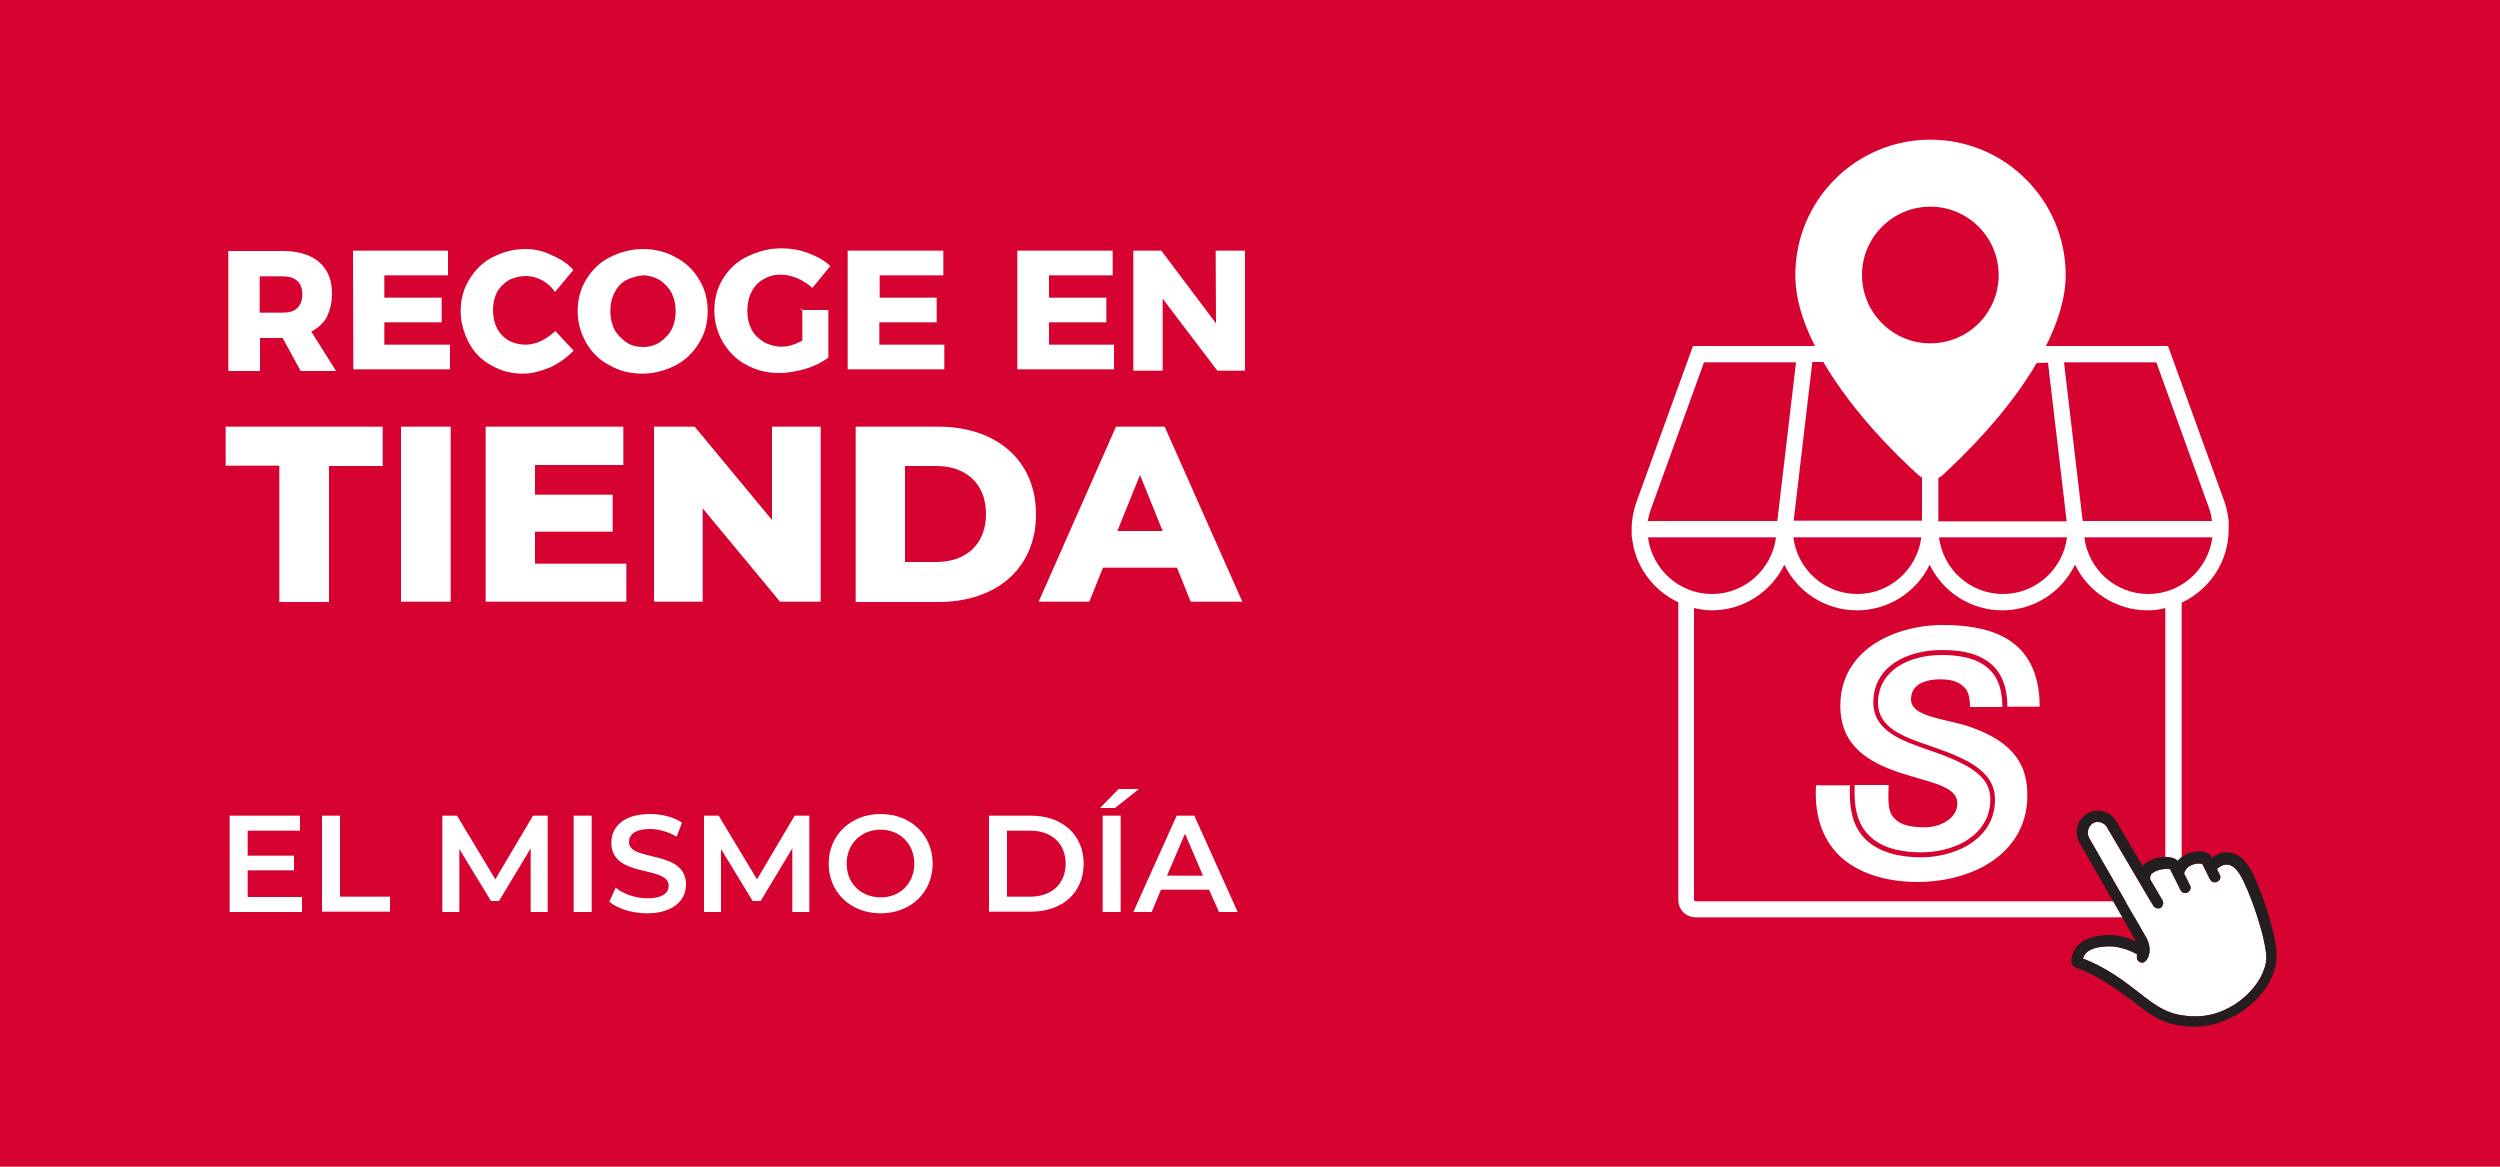 <?xml version="1.0" encoding="utf-8"?>
<!-- Generator: Adobe Illustrator 26.3.1, SVG Export Plug-In . SVG Version: 6.00 Build 0)  -->
<svg version="1.1" id="Capa_1" xmlns="http://www.w3.org/2000/svg" xmlns:xlink="http://www.w3.org/1999/xlink" x="0px" y="0px"
	 viewBox="0 0 750 350" style="enable-background:new 0 0 750 350;" xml:space="preserve">
<style type="text/css">
	.st0{fill:#D60330;}
	.st1{fill:#FFFFFF;}
	.st2{fill:#231F20;}
</style>
<rect y="0" class="st0" width="750" height="350"/>
<g>
	<g>
		<g>
			<path class="st1" d="M552.1,211.7c0-8.3,4-14.3,9.8-18.3c5.8-3.9,13.5-5.9,20.9-5.9c6.8,0,13.2,0.9,18.3,3.6
				c6.5,3.4,10.8,9.9,10.8,20.9h-9.7l0,0c0-6.9-2.3-11.6-7-14.3c-3.2-1.9-7.4-2.7-12.8-2.7c-5.2,0-10.1,1.3-13.7,3.6
				c-4.4,2.8-6.7,7-6.7,12.1c0,8.7,8.7,11.5,16.3,14.2c0.7,0.2,1.3,0.5,2,0.7c12.2,4.3,16.8,8.1,16.8,14.2c0,6.8-4.2,10.6-7.7,12.7
				c-3.6,2-8.2,3.2-12.9,3.2s-11.1-0.7-15.3-4.6c-3.7-3.4-5.1-8-4.8-15.6l0,0h10.2c-0.3,6.6,0.1,8.5,2,10.3c1.8,1.8,5.1,2.4,8.8,2.4
				c2.2,0,4.7-0.6,6.5-1.8c1.9-1.2,3.3-3,3.3-5.3c0-5.3-7.5-6.1-17.6-9.4C560.7,228.6,552.1,223.9,552.1,211.7z M591.4,218.2
				c-7.2-2.6-18.1-2.9-18.1-8.4c0-2.4,1.2-3.9,2.9-4.8c1.7-0.9,3.9-1.2,5.8-1.2c2.5,0,4.9,0.4,6.5,1.7c1.7,1.2,2.5,3,2.5,6.6h9.7
				l0,0c0-6.4-2-10.6-6.3-13.1c-2.9-1.7-7-2.5-12-2.5c-4.8,0-9.6,1.2-12.9,3.4c-3.9,2.5-6.1,6.3-6.1,10.9c0,7.6,7.8,10.3,15.4,12.9
				c0.7,0.2,1.3,0.5,2,0.7c10.9,3.8,17.7,7.7,17.7,15.5c0,7.5-4.6,11.6-8.5,13.9c-3.8,2.1-8.7,3.4-13.6,3.4c-7,0-12.6-1.7-16.2-4.9
				c-4-3.6-5.6-8.7-5.2-16.7h-10.2c-0.6,10.2,2.6,17.3,8,22c5.8,4.9,14,7,22.6,7c6.9,0,14.1-1.6,19.9-4.8
				c7.5-4.2,12.9-11.2,12.9-21.1C608.3,229.6,604.1,222.7,591.4,218.2z"/>
			<path class="st1" d="M668.6,156.3c-0.2-1.9-0.6-3.7-1.2-5.6l-17-46.9h-36.6c3.5-7,5.9-14.3,5.9-21.3c0-22.4-18.2-40.6-40.6-40.6
				s-40.5,18.2-40.5,40.6c0,7.1,2.3,14.3,5.9,21.3h-36.6l-17,46.9c-0.9,2.6-1.4,5.3-1.4,8v2.4h0.1c0.8,8.7,6.3,16,13.9,19.6V270
				c0,2.9,2.3,5.2,5.2,5.2h140.6c2.9,0,5.2-2.3,5.2-5.2v-89.2c8.3-3.9,14.1-12.2,14.1-22L668.6,156.3L668.6,156.3L668.6,156.3
				L668.6,156.3z M614.4,108.8l5.6,47.6h-38.5v-13c0.4-0.2,0.8-0.5,1.1-0.7c6.3-5.8,19.7-18.8,28.4-33.8L614.4,108.8L614.4,108.8z
				 M620.1,161.2c-1.2,9.5-9.3,17-19.2,17s-18-7.4-19.2-17H620.1z M575.5,142.5c0.4,0.3,0.7,0.6,1.1,0.7v13h-38.5l5.6-47.6h3.3
				C555.8,123.7,569.1,136.7,575.5,142.5z M576.4,161.2c-1.2,9.5-9.3,17-19.2,17s-18-7.4-19.2-17H576.4z M495.4,152.4l15.8-43.7
				h27.6l-5.6,47.6h-38.9C494.6,155,494.9,153.7,495.4,152.4z M494.4,161.2h38.4c-1.2,9.5-9.3,17-19.2,17
				C503.7,178.2,495.6,170.7,494.4,161.2z M649.8,270c0,0.2-0.2,0.4-0.4,0.4H508.6c-0.2,0-0.4-0.2-0.4-0.4v-87.6
				c1.7,0.4,3.5,0.7,5.3,0.7c9.6,0,17.9-5.6,21.8-13.7c3.9,8.1,12.2,13.7,21.8,13.7s17.9-5.6,21.8-13.7c3.9,8.1,12.2,13.7,21.8,13.7
				s17.9-5.6,21.8-13.7c3.9,8.1,12.2,13.7,21.8,13.7c1.9,0,3.6-0.2,5.3-0.7V270H649.8z M644.5,178.2c-9.9,0-18-7.4-19.2-17h38.4
				C662.5,170.7,654.4,178.2,644.5,178.2z M624.8,156.3l-5.6-47.6h27.7l15.8,43.7c0.5,1.3,0.7,2.6,0.9,3.9H624.8z M599.6,82.5
				c0,11.4-9.2,20.5-20.5,20.5s-20.5-9.2-20.5-20.5S567.8,62,579.1,62S599.6,71.2,599.6,82.5z"/>
			<g>
				<g>
					<path class="st1" d="M658.8,304.9c-7.9,0-11.5-2.7-17.2-7.2c-0.9-0.7-1.9-1.4-2.9-2.2c-6.3-4.8-11.5-7.1-13.8-7.9
						c0.8-3.4,5.8-3.7,8-3.7c2.9,0,6.8,1.4,8.3,2.5c-0.3,0.7-0.2,1.3,0.3,1.9c0.3,0.3,0.7,0.5,1.1,0.5c0.4,0,0.8-0.2,1.1-0.5
						c0.9-0.9,2-3.4,0.3-6.8l-17.2-30c-0.9-1.6-0.4-3.5,1-4.5c0.7-0.4,1.5-0.6,2.3-0.3c0.8,0.2,1.6,0.7,2,1.5l13.9,23.6
						c0.5,0.7,1.5,1,2.2,0.6c0.7-0.5,1-1.5,0.6-2.2l-3.7-6.3c-0.2-0.8,0-1.5,0.7-2c1.5-1.2,4.4-1.4,5.2-1.1l3.1,6.2
						c0.3,0.6,0.8,0.9,1.5,0.9c0.3,0,0.5-0.1,0.7-0.2c0.8-0.4,1.1-1.4,0.7-2.1l-1.8-3.6c0.4-1.1,1-1.9,2.1-2.4
						c1.5-0.7,2.9-0.6,3.4-0.4c1.5,2.9,2.2,4.5,2.3,4.6c0.3,0.6,0.8,0.9,1.5,0.9c0.2,0,0.5-0.1,0.7-0.2c0.8-0.4,1.2-1.3,0.7-2.1
						c0,0-0.3-0.7-0.8-1.7c0.8-0.7,2-1.5,3.3-1.3s2.5,1.2,3.6,3c2.8,4.5,7.9,19.1,7.9,25.1C679.6,295,670.1,304.9,658.8,304.9z"/>
				</g>
				<g>
					<path class="st2" d="M674.8,260.2c-2-3.4-4.5-4.3-6.1-4.5c-1.8-0.2-3.5,0.4-5.1,1.6c-0.1-0.1-0.1-0.2-0.2-0.3
						c-0.8-1.6-3.3-1.8-5.1-1.5s-3.6,1.1-5,2.7c-1.5-1.6-5.2-1.3-7.6-0.4c-1.2,0.5-2.2,1.2-2.9,2l-7.9-13.4c-0.9-1.5-2.3-2.6-4-3
						s-3.4-0.2-4.8,0.7c-3,1.8-4,5.8-2.2,8.8l16.9,29.5c-2.4-1.1-5.5-1.9-8-1.9c-7.1,0-11.4,3.1-11.4,8.1c0,0.7,0.5,1.3,1.1,1.6
						c0.1,0,6.1,1.9,14.1,7.8c1,0.7,2,1.5,2.9,2.1c6.1,4.8,10.2,7.9,19.2,7.9c10.7,0,23.9-9.4,24.3-21.1
						C683.1,280,677.5,264.4,674.8,260.2z M658.8,304.9c-7.9,0-11.5-2.7-17.2-7.2c-0.9-0.7-1.9-1.4-2.9-2.2
						c-6.3-4.8-11.5-7.1-13.8-7.9c0.8-3.4,5.8-3.7,8-3.7c2.9,0,6.8,1.4,8.3,2.5c-0.3,0.7-0.2,1.3,0.3,1.9c0.3,0.3,0.7,0.5,1.1,0.5
						c0.4,0,0.8-0.2,1.1-0.5c0.9-0.9,2-3.4,0.3-6.8l-17.2-30c-0.9-1.6-0.4-3.5,1-4.5c0.7-0.4,1.5-0.6,2.3-0.3c0.8,0.2,1.6,0.7,2,1.5
						l13.9,23.6c0.5,0.7,1.5,1,2.2,0.6c0.7-0.5,1-1.5,0.6-2.2l-3.7-6.3c-0.2-0.8,0-1.5,0.7-2c1.5-1.2,4.4-1.4,5.2-1.1l3.1,6.2
						c0.3,0.6,0.8,0.9,1.5,0.9c0.3,0,0.5-0.1,0.7-0.2c0.8-0.4,1.1-1.4,0.7-2.1l-1.8-3.6c0.4-1.1,1-1.9,2.1-2.4
						c1.5-0.7,2.9-0.6,3.4-0.4c1.5,2.9,2.2,4.5,2.3,4.6c0.3,0.6,0.8,0.9,1.5,0.9c0.2,0,0.5-0.1,0.7-0.2c0.8-0.4,1.2-1.3,0.7-2.1
						c0,0-0.3-0.7-0.8-1.7c0.8-0.7,2-1.5,3.3-1.3s2.5,1.2,3.6,3c2.8,4.5,7.9,19.1,7.9,25.1C679.6,295,670.1,304.9,658.8,304.9z"/>
				</g>
			</g>
		</g>
	</g>
	<g>
		<g>
			<g>
				<path class="st1" d="M90.6,269.1v4.5H68.9v-28.9H90v4.5H74.3v7.5h13.9v4.4H74.3v8H90.6z"/>
				<path class="st1" d="M96.6,244.7h5.4V269h15v4.5H96.6V244.7z"/>
				<path class="st1" d="M159.2,273.6v-19.1l-9.5,15.8h-2.4l-9.5-15.6v18.9h-5.1v-28.9h4.4l11.5,19.1l11.3-19.1h4.4v28.9
					L159.2,273.6L159.2,273.6z"/>
				<path class="st1" d="M172.1,244.7h5.4v28.9h-5.4V244.7z"/>
				<path class="st1" d="M182.8,270.5l1.9-4.2c2.3,1.9,6,3.2,9.5,3.2c4.5,0,6.4-1.6,6.4-3.8c0-6.2-17.2-2.1-17.2-12.9
					c0-4.7,3.7-8.6,11.6-8.6c3.5,0,7.1,0.9,9.6,2.6L203,251c-2.6-1.5-5.4-2.3-8-2.3c-4.5,0-6.3,1.7-6.3,3.9
					c0,6.1,17.1,2.1,17.1,12.8c0,4.6-3.8,8.6-11.7,8.6C189.7,274,185.2,272.6,182.8,270.5z"/>
				<path class="st1" d="M237.7,273.6v-19.1l-9.5,15.8h-2.4l-9.5-15.6v18.9h-5.1v-28.9h4.4l11.5,19.1l11.3-19.1h4.4v28.9
					L237.7,273.6L237.7,273.6z"/>
				<path class="st1" d="M248.6,259.1c0-8.5,6.6-14.9,15.6-14.9s15.6,6.3,15.6,14.9s-6.6,14.9-15.6,14.9
					C255.2,274,248.6,267.7,248.6,259.1z M274.3,259.1c0-5.9-4.3-10.2-10.1-10.2c-5.8,0-10.2,4.2-10.2,10.2
					c0,5.9,4.3,10.1,10.2,10.1C269.9,269.3,274.3,265,274.3,259.1z"/>
				<path class="st1" d="M296.7,244.7h12.6c9.4,0,15.8,5.8,15.8,14.4c0,8.7-6.4,14.4-15.8,14.4h-12.6V244.7z M309.1,269
					c6.4,0,10.6-3.9,10.6-9.9c0-6-4.2-9.9-10.6-9.9h-7V269H309.1z"/>
				<path class="st1" d="M335.6,236.7h6.1l-7.2,5.7H330L335.6,236.7z M330.8,244.7h5.4v28.9h-5.4V244.7z"/>
				<path class="st1" d="M362.7,266.9h-14.4l-2.8,6.7H340l13-28.9h5.3l13,28.9h-5.6L362.7,266.9z M360.9,262.7l-5.4-12.6l-5.4,12.6
					H360.9z"/>
			</g>
		</g>
		<g>
			<path class="st1" d="M90.2,111.3l-5.4-9.9h-0.1H78v9.9h-9.5v-36h16.2c4.7,0,8.5,1.1,11,3.3c2.6,2.2,3.9,5.4,3.9,9.4
				c0,2.8-0.6,5.1-1.5,7c-1.1,2.1-2.8,3.4-4.7,4.5l7.4,11.8L90.2,111.3L90.2,111.3z M77.9,93.8h6.9c1.9,0,3.4-0.4,4.4-1.4
				s1.5-2.3,1.5-4.1s-0.6-3.2-1.5-4c-1-1-2.6-1.4-4.4-1.4h-6.9V93.8z"/>
			<path class="st1" d="M105.9,75.2h28.5v7.4h-19.1v6.7h17.2v7.4h-17.2v6.7H135v7.4h-29L105.9,75.2L105.9,75.2z"/>
			<path class="st1" d="M162.5,84c-1.5-0.8-3.2-1.2-4.7-1.2c-1.9,0-3.4,0.4-5.1,1.2c-1.4,0.8-2.8,2.2-3.6,3.7s-1.2,3.3-1.2,5.4
				s0.4,3.7,1.2,5.4c0.8,1.5,2.1,2.9,3.6,3.7c1.4,0.8,3.2,1.2,5.1,1.2c1.4,0,3-0.4,4.5-1.1s3-1.8,4.3-3l5.5,5.9
				c-2.1,2.1-4.3,3.7-7,5c-2.8,1.1-5.4,1.9-8.1,1.9c-3.6,0-6.7-0.8-9.6-2.5c-2.9-1.5-5.2-3.9-6.7-6.7c-1.5-2.9-2.5-6.1-2.5-9.6
				c0-3.4,0.8-6.6,2.6-9.5s4-5.1,6.9-6.6s6.2-2.5,9.9-2.5c2.8,0,5.4,0.6,7.8,1.8c2.6,1.1,5,2.6,6.6,4.5l-5.5,6.6
				C165.5,86.1,164.2,84.9,162.5,84z"/>
			<path class="st1" d="M202.7,77.2c3,1.5,5.4,3.9,7,6.6c1.8,2.9,2.6,6.1,2.6,9.5c0,3.6-0.8,6.7-2.6,9.6s-4,5.1-7,6.7
				c-3,1.5-6.3,2.5-9.9,2.5c-3.7,0-7-0.8-9.9-2.5c-3-1.5-5.4-3.9-7-6.7c-1.7-2.9-2.6-6.1-2.6-9.6c0-3.4,0.8-6.6,2.6-9.5s4-5.1,7-6.6
				s6.3-2.5,9.9-2.5C196.3,74.7,199.8,75.5,202.7,77.2z M187.9,84c-1.5,0.8-2.8,2.2-3.6,3.9c-0.8,1.5-1.2,3.4-1.2,5.4
				c0,2.1,0.4,3.7,1.2,5.5c0.8,1.5,2.2,2.9,3.6,3.9c1.5,1,3.2,1.4,5,1.4s3.4-0.4,5-1.4c1.4-1,2.8-2.3,3.6-3.9
				c0.8-1.5,1.2-3.4,1.2-5.5s-0.4-3.7-1.2-5.4c-0.8-1.5-2.1-2.9-3.6-3.9c-1.4-0.8-3.2-1.4-5-1.4C191.1,82.8,189.5,83.2,187.9,84z"/>
			<path class="st1" d="M240.2,93h8.3v14.3c-1.9,1.4-4.3,2.6-7,3.4c-2.8,0.8-5.5,1.2-7.8,1.2c-3.6,0-6.9-0.8-9.9-2.5
				c-2.9-1.5-5.2-3.9-6.9-6.7c-1.7-2.9-2.6-6.1-2.6-9.6c0-3.4,0.8-6.6,2.6-9.5s4.1-5.1,7.2-6.6c3-1.5,6.5-2.5,10.2-2.5
				c2.8,0,5.4,0.4,8.1,1.4s5,2.3,6.7,3.9l-5.4,6.6c-1.2-1.2-2.9-2.2-4.4-2.9c-1.8-0.7-3.3-1.1-5.1-1.1c-1.9,0-3.6,0.4-5.2,1.4
				c-1.5,0.8-2.8,2.2-3.6,3.9c-0.8,1.5-1.2,3.4-1.2,5.5s0.4,3.9,1.2,5.5c0.8,1.7,2.2,2.9,3.7,3.9c1.5,0.8,3.3,1.4,5.4,1.4
				c1.9,0,3.9-0.6,6.2-1.8v-9.5h-0.4L240.2,93L240.2,93z"/>
			<path class="st1" d="M254.5,75.2H283v7.4h-19.1v6.7H281v7.4h-17.2v6.7h19.5v7.4h-29V75.1L254.5,75.2L254.5,75.2z"/>
			<path class="st1" d="M305.3,75.2h28.5v7.4h-19.1v6.7h17.2v7.4h-17.2v6.7h19.5v7.4h-29V75.1L305.3,75.2L305.3,75.2z"/>
			<path class="st1" d="M364.7,75.2h8.8v36h-8.3l-16.4-21.6v21.6H340v-36h8.4L364.8,97L364.7,75.2z"/>
		</g>
		<g>
			<g>
				<path class="st1" d="M83.8,139.7H67.7V128h47.1v11.8H98.7v40.8H83.8V139.7z"/>
				<path class="st1" d="M120.3,128h14.9v52.5h-14.9C120.3,180.5,120.3,128,120.3,128z"/>
				<path class="st1" d="M187.9,169v11.5h-42.2V128H187v11.5h-26.5v8.9h23.3v11.1h-23.3v9.6h27.4V169z"/>
				<path class="st1" d="M246.2,128v52.5H234l-23.2-28v28h-14.6V128h12.2l23.2,28v-28H246.2z"/>
				<path class="st1" d="M256.7,128h24.8c17.4,0,29.3,10.1,29.3,26.3s-11.9,26.3-29.3,26.3h-24.8V128z M280.9,168.6
					c8.9,0,14.9-5.3,14.9-14.4s-6-14.4-14.9-14.4h-9.4v28.8L280.9,168.6L280.9,168.6z"/>
				<path class="st1" d="M353.1,170.3h-22.2l-4.1,10.2h-15.2l23.2-52.5h14.6l23.3,52.5h-15.5L353.1,170.3z M348.8,159.3l-6.8-16.8
					l-6.8,16.8H348.8z"/>
			</g>
		</g>
	</g>
</g>
</svg>
